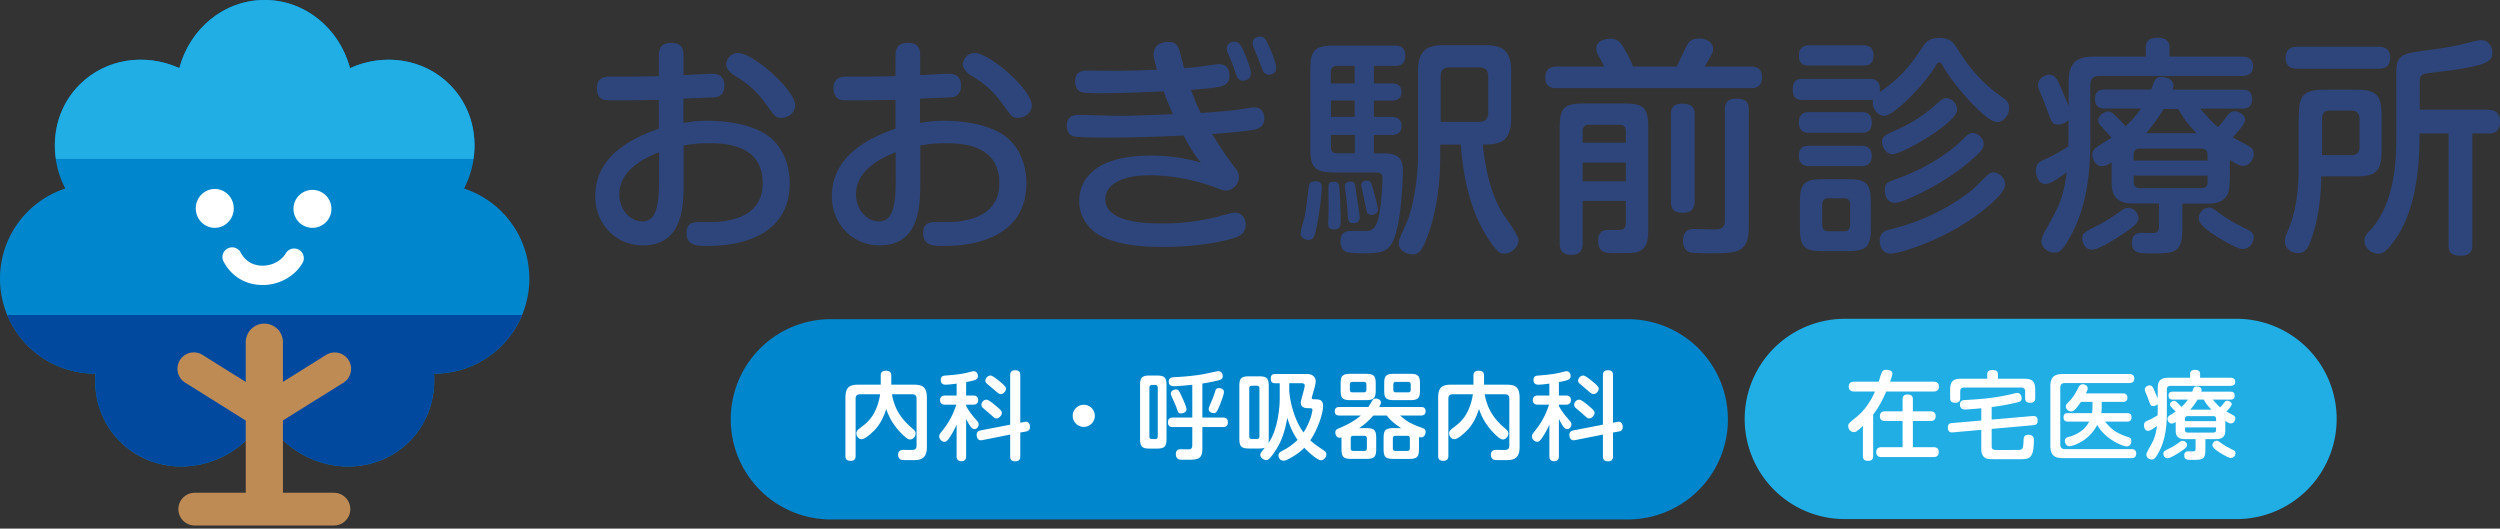 <svg width="227" height="48" fill="none" xmlns="http://www.w3.org/2000/svg"><rect width="100%" height="100%" fill="#333333" stroke="none"/><g clip-path="url(#a)"><path d="M48.064 25.302c0-3.82-2.484-7.05-5.926-8.184 1.597-3.114 1.204-6.924-1.3-9.428-2.404-2.404-6.017-2.878-9.06-1.502C30.84 2.62 27.73 0 24.031 0s-6.808 2.62-7.745 6.188c-3.044-1.38-6.657-.902-9.06 1.502-2.505 2.504-2.898 6.314-1.3 9.428A8.612 8.612 0 0 0 0 25.302a8.622 8.622 0 0 0 8.622 8.622h.035c-.156 2.237.565 4.485 2.228 6.153 3.14 3.14 8.36 3.018 11.65-.277.625-.625 1.099-1.33 1.497-2.066.398.735.872 1.44 1.497 2.066 3.295 3.295 8.51 3.421 11.65.277 1.663-1.668 2.384-3.916 2.228-6.153h.035a8.622 8.622 0 0 0 8.622-8.622Z" fill="#0086CD"/><path d="M31.777 6.188C30.835 2.625 27.731 0 24.032 0s-6.803 2.62-7.745 6.188c-3.044-1.376-6.657-.902-9.06 1.502-1.815 1.814-2.505 4.318-2.147 6.742h37.91c.357-2.424-.333-4.928-2.147-6.742-2.404-2.404-6.017-2.878-9.06-1.502" fill="#20AEE5"/><path d="M.655 28.603a8.622 8.622 0 0 0 7.967 5.321h.035c-.156 2.237.565 4.485 2.228 6.153 3.14 3.14 8.36 3.018 11.65-.277.625-.625 1.099-1.33 1.497-2.071.398.735.872 1.44 1.497 2.07 3.295 3.296 8.51 3.417 11.65.278 1.668-1.663 2.384-3.916 2.228-6.153h.035a8.622 8.622 0 0 0 7.967-5.321H.655Z" fill="#00499F"/><path d="M21.225 18.922c0 .973-.771 1.764-1.724 1.764-.952 0-1.723-.786-1.723-1.764 0-.977.771-1.764 1.724-1.764.952 0 1.723.787 1.723 1.764Zm5.423 0a1.723 1.723 0 1 0 3.445.002 1.723 1.723 0 0 0-3.445-.002Zm-2.808 6.954h-.1c-1.497-.035-2.752-.811-3.442-2.131a.873.873 0 0 1 .373-1.184.873.873 0 0 1 1.184.372c.53 1.008 1.436 1.18 1.93 1.19.892.025 1.759-.429 2.167-1.124a.874.874 0 0 1 1.2-.313.875.875 0 0 1 .312 1.2c-.716 1.22-2.127 1.995-3.623 1.995v-.005Z" fill="#fff"/><path d="M30.321 47.716H17.683a1.486 1.486 0 1 1 0-2.973H30.32a1.486 1.486 0 1 1 0 2.973Z" fill="#BE8B55"/><path d="M24.002 47.036a1.688 1.688 0 0 1-1.688-1.688V31.072a1.688 1.688 0 0 1 3.376 0v14.276c0 .932-.756 1.688-1.688 1.688Z" fill="#BE8B55"/><path d="M24.228 39.114c-.267 0-.539-.075-.786-.226l-6.667-4.168a1.486 1.486 0 0 1 1.573-2.52l6.666 4.168a1.486 1.486 0 0 1-.786 2.746Z" fill="#BE8B55"/><path d="M23.77 39.114a1.486 1.486 0 0 1-.786-2.746l6.667-4.167a1.486 1.486 0 0 1 1.572 2.52l-6.667 4.167a1.507 1.507 0 0 1-.786.226Z" fill="#BE8B55"/></g><g clip-path="url(#b)" fill="#2E457C"><path d="M62.071 11.156c.416-.06 1.098-.189 2.157-.189 1.81 0 4.155.34 5.59 1.426 1.473 1.128 1.889 2.913 1.889 4.25 0 2.643-1.415 4.359-3.819 5.157-.811.27-1.949.529-3.72.529-.87 0-1.83 0-1.83-1.177 0-.988.772-.988 1.118-.988 1.77 0 2.038 0 2.948-.21 1.435-.338 2.85-1.196 2.85-3.311 0-3.202-2.78-3.641-4.819-3.641-1.266 0-1.89.13-2.364.21v3.311c0 2.075 0 5.756-3.7 5.756-2.434 0-4.323-1.925-4.323-4.46 0-3.87 3.759-5.426 5.777-6.134V9.072c-.702 0-2.572.04-3.175.04-1.415 0-1.583 0-1.83-.06-.209-.04-.624-.29-.624-1.028 0-1.067.791-1.067 1.326-1.067 1.91 0 2.176 0 4.303-.04V5.092c0-.42.02-1.197 1.118-1.197s1.118.728 1.118 1.197v1.735c.416-.02 2.325-.13 2.572-.13.287 0 1.138 0 1.138 1.088 0 .918-.643 1.027-.85 1.047-.209.02-2.415.1-2.87.12v2.204h.02Zm-2.226 2.664c-1.326.529-3.611 1.616-3.611 3.83 0 1.427 1.019 2.454 2.078 2.454 1.058 0 1.533-.918 1.533-3.64V13.82Zm7.163-9.008c1.375 0 5.194 3.352 5.194 4.758 0 .629-.604 1.128-1.247 1.128-.495 0-.584-.1-1.286-1.088-1.118-1.596-2.097-2.224-3.057-2.803-.495-.309-.683-.778-.683-.967 0-.21.168-.519.267-.649.149-.17.456-.379.812-.379Zm16.55 6.344c.416-.06 1.099-.189 2.157-.189 1.81 0 4.155.34 5.59 1.426 1.474 1.128 1.89 2.913 1.89 4.25 0 2.643-1.415 4.359-3.82 5.157-.81.27-1.948.529-3.72.529-.87 0-1.83 0-1.83-1.177 0-.988.772-.988 1.119-.988 1.77 0 2.038 0 2.948-.21 1.434-.338 2.849-1.196 2.849-3.311 0-3.202-2.78-3.641-4.818-3.641-1.266 0-1.89.13-2.365.21v3.311c0 2.075 0 5.756-3.7 5.756-2.433 0-4.323-1.925-4.323-4.46 0-3.87 3.76-5.426 5.778-6.134V9.072c-.703 0-2.573.04-3.176.04-1.415 0-1.583 0-1.83-.06-.208-.04-.623-.29-.623-1.028 0-1.067.791-1.067 1.325-1.067 1.91 0 2.177 0 4.304-.04V5.092c0-.42.02-1.197 1.118-1.197s1.118.728 1.118 1.197v1.735c.415-.02 2.325-.13 2.572-.13.287 0 1.138 0 1.138 1.088 0 .918-.644 1.027-.851 1.047-.208.02-2.414.1-2.87.12v2.204h.02Zm-2.225 2.664c-1.326.529-3.611 1.616-3.611 3.83 0 1.427 1.019 2.454 2.077 2.454 1.059 0 1.534-.918 1.534-3.64V13.82Zm7.162-9.008c1.375 0 5.194 3.352 5.194 4.758 0 .629-.603 1.128-1.246 1.128-.495 0-.584-.1-1.287-1.088-1.118-1.596-2.097-2.224-3.056-2.803-.495-.309-.683-.778-.683-.967 0-.21.168-.519.267-.649.148-.17.455-.379.811-.379Zm16.275.04c0-1.027 1.207-1.047 1.306-1.047.376 0 .752.1.95.588.059.17.336 1.217.494 1.796a19.63 19.63 0 0 0 1.811-.19c.455-.06 1.118-.17 1.325-.17.228 0 .98 0 .98 1.048 0 .25-.04.778-.772.968-.544.13-1.81.25-2.721.319.376 1.007.475 1.277.891 2.095 1.246-.08 2.829-.21 3.631-.34 1.019-.149 1.038-.169 1.246-.169.544 0 .891.38.891 1.008 0 .538-.287.897-.98 1.027-.93.17-3.383.36-3.759.379.059.11 1.078 1.806 2.117 3.122.128.17.307.4.307.798 0 .709-.604 1.217-1.188 1.217-.148 0-.356-.04-.752-.21-.336-.119-2.928-1.176-6.173-1.176-2.186 0-4.007.668-4.007 2.174 0 1.995 3.196 2.205 5.155 2.205.87 0 2.908-.04 5.154-.649.623-.17 1.227-.339 1.454-.339.564 0 .98.46.98 1.087 0 .819-.623 1.048-.811 1.128-.564.23-3.117.898-6.56.898-1.85 0-3.719-.1-5.421-.819-1.247-.518-2.325-1.715-2.325-3.351 0-1.447.752-2.384 1.623-2.993 1.167-.818 3.096-1.127 4.798-1.127 1.701 0 3.037.19 4.63.629-.317-.38-.752-.918-1.583-2.454-2.493.11-4.571.19-7.084.19-.524 0-2.552 0-2.948-.13-.247-.06-.564-.36-.564-.918 0-.968.703-1.008 1.059-1.008.603 0 3.176.08 3.72.08 1.078 0 1.474-.02 4.857-.15-.307-.708-.564-1.296-.831-2.074-1.949.08-3.799.17-5.758.17-.435 0-1.414 0-1.721-.11-.287-.08-.564-.4-.564-.938 0-1.008.702-1.008 1.247-1.008.356 0 1.909.02 2.226.02 1.325 0 2.572-.04 3.967-.1-.129-.418-.337-1.127-.337-1.486l.04.01Zm6.688-.1c-.04-.13-.06-.249-.06-.359 0-.439.436-.608.683-.608.396 0 .584.23.93 1.067.564 1.367.564 1.616.564 1.826 0 .628-.643.648-.752.648-.247 0-.435-.19-.515-.399-.148-.32-.286-.838-.415-1.157-.059-.17-.376-.878-.435-1.028v.01Zm2.344-.518a.913.913 0 0 1-.059-.34c0-.498.544-.568.683-.568.395 0 .524.27.831.968.316.648.623 1.526.623 1.885 0 .549-.564.608-.643.608a.627.627 0 0 1-.564-.359c-.02-.02-.376-.987-.455-1.177-.06-.17-.376-.878-.416-1.027v.01Zm6.223 12.808c0 .12-.168 2.304-.564 3.94-.099.479-.208.798-.663.798-.415 0-.702-.27-.702-.569 0-.249.287-1.256.356-1.466.168-.918.247-1.636.376-2.743.059-.519.336-.539.682-.539.515 0 .515.48.515.589v-.01Zm4.719-9.467h1.603c.227 0 .91.02.91.778 0 .589-.416.779-.91.779h-1.603v1.486h1.583c.208 0 .93 0 .93.818s-.732.818-.93.818h-1.583v1.676h.791c1.118 0 1.85.19 1.85 1.566 0 .23-.079 3.71-.623 5.616-.475 1.716-1.098 1.885-2.889 1.885-.435 0-1.414 0-1.682-.15-.435-.19-.474-.798-.474-.917 0-.968.643-.968 1.266-.968.208 0 1.058.02 1.227 0 .603-.04.89-.668 1.058-1.696.129-.688.267-2.434.267-3.082 0-.529-.395-.529-.643-.529h-3.779c-1.721 0-2.137-.439-2.137-2.174V6.299c0-1.736.416-2.155 2.137-2.155h5.521c.375 0 .959.04.959.918 0 .818-.475.917-.959.917h-1.89v1.596Zm-3.136 9.427c.059.668.128 2.095.128 2.913 0 .568 0 .917-.623.917-.514 0-.514-.319-.514-.498 0-.23.039-1.277.039-1.507 0-.289-.02-1.576-.02-1.825 0-.21 0-.499.495-.499.396 0 .455.19.495.499Zm1.395-9.427V5.98h-1.583c-.475 0-.584.29-.584.589v1.007h2.167Zm0 1.547h-2.157v1.486h2.157V9.122Zm0 3.122h-2.157v1.087c0 .31.099.589.584.589h1.583v-1.676h-.01Zm.099 5.007c.079.46.356 2.225.356 2.514 0 .499-.475.499-.584.499-.435 0-.455-.25-.495-.778a43.409 43.409 0 0 0-.188-1.945 8.566 8.566 0 0 1-.079-.649c0-.339.356-.399.436-.399.435 0 .455.06.564.758h-.01Zm1.583-.04c.079.31.435 1.567.435 1.796 0 .379-.356.499-.584.499-.396 0-.455-.29-.494-.589-.06-.309-.436-2.015-.436-2.135 0-.189.168-.378.515-.378.336 0 .376.15.564.797v.01Zm12.524-6.433c0 2.244-1.207 2.344-2.572 2.344.416 4.13 1.623 6.015 1.909 6.404.884 1.243 1.326 1.991 1.326 2.244 0 .708-.663 1.257-1.266 1.257-.376 0-.623-.06-1.474-1.357-1.771-2.683-2.305-6.055-2.493-8.548h-1.87v1.157c0 4.309-1.059 6.992-1.306 7.56-.455 1.068-.722 1.258-1.227 1.258-.415 0-1.227-.32-1.227-.988 0-.309.02-.339.752-1.985.436-1.027 1-3.501 1-6.154V6.428c0-1.805.771-2.324 2.305-2.324h3.818c1.643 0 2.325.589 2.325 2.324v4.36-.01Zm-6.401.289h3.493c.603 0 .831-.31.831-.838V6.937c0-.569-.267-.818-.831-.818h-2.681c-.544 0-.812.25-.812.818v4.13Zm21.429-5.017c.149-.29.772-1.617.911-1.886.247-.499.623-.668 1.098-.668.722 0 1.306.339 1.306.987 0 .21 0 .27-.772 1.566h4.214c.248 0 1 0 1 .968 0 .967-.732.987-1 .987h-17.659c-.247 0-1.019 0-1.019-.967 0-.968.752-.988 1.019-.988h4.343c-.168-.309-.435-.818-.603-1.127-.06-.13-.129-.27-.129-.549 0-.588.663-.857 1.306-.857s.91.399 1.059.628c.207.34.682 1.127.979 1.905h3.947ZM143.7 18.238v3.81c0 .36-.02 1.088-.98 1.088-.752 0-1.098-.27-1.098-1.088V11.556c0-1.736.416-2.155 2.137-2.155h3.759c1.722 0 2.137.399 2.137 2.155v9.257c0 .728 0 1.715-.89 2.034-.396.13-.544.13-2.325.13-.544 0-1.326 0-1.326-1.107 0-.988.624-.988 1.019-.988.376 0 1.039 0 1.098-.02.376-.1.396-.399.396-.608v-2.015H143.7Zm0-5.277h3.927v-1.047c0-.36-.168-.589-.583-.589h-2.761c-.336 0-.583.17-.583.589v1.047Zm3.927 1.806H143.7v1.695h3.927v-1.696Zm6.233 3.54c0 .31-.02 1.008-1.019 1.008-.811 0-1.118-.27-1.118-1.007v-7.9c0-.31 0-.988.999-.988.811 0 1.148.27 1.148.987v7.9h-.01Zm4.927 2.345c0 2.344-1.138 2.344-3.473 2.344-.435 0-1.662 0-1.929-.11-.514-.21-.564-.798-.564-1.027 0-1.008.663-1.067 1.019-1.067.287 0 1.603.04 1.87.04.475 0 .91-.08.91-.818V9.969c0-.418.059-1.007.999-1.007.792 0 1.168.21 1.168 1.007v10.684Zm4.926-11.57c-.267 0-.93 0-.93-.948s.534-.968.93-.968h6.025c.336 0 1.078.02.94 1.197 2.117-1.466 2.869-2.573 3.838-4.02.337-.478.604-.897 1.564-.897.959 0 1.286.419 1.553.838.851 1.336 1.771 2.723 3.7 4.21.148.099.752.518.851.648.188.19.247.438.247.668 0 .708-.584 1.277-1.078 1.277-.624 0-1.761-1.128-2.385-1.786-1.137-1.197-2.077-2.474-2.512-3.242-.149-.25-.208-.379-.357-.379-.188 0-.286.21-.376.34-.85 1.466-3.68 4.498-4.649 4.498-.604 0-1.168-.758-1-1.466-.128 0-.188.02-.336.02h-6.025v.01Zm.584-3.123c-.267 0-.96 0-.96-.897 0-.898.683-.948.96-.948h4.857c.248 0 .96 0 .96.918 0 .917-.643.917-.96.917h-4.857v.01Zm0 6.095c-.267 0-.96 0-.96-.937 0-.938.683-.938.96-.938h4.699c.267 0 .96 0 .96.938 0 .937-.624.937-.96.937h-4.699Zm0 3.033c-.247 0-.96 0-.96-.948s.703-.898.96-.898h4.699c.228 0 .96 0 .96.898s-.663.948-.999.948h-4.66Zm5.57 5.656c0 1.616-.376 2.055-2.018 2.055h-2.414c-1.603 0-1.999-.4-1.999-2.055v-2.414c0-1.656.396-2.055 2.018-2.055h2.395c1.602 0 2.018.399 2.018 2.055v2.414Zm-1.87-2.155c0-.36-.148-.588-.564-.588h-1.395c-.376 0-.584.17-.584.588v1.825c0 .38.208.589.584.589h1.395c.475 0 .564-.32.564-.588v-1.826Zm3.631 2.244c1.147-.289 4.303-1.107 7.39-3.54.247-.21 1.266-1.238 1.494-1.427.128-.11.287-.21.494-.21.456 0 1.059.48 1.059 1.068 0 .738-1.286 1.805-2.078 2.434-3.363 2.663-7.538 3.87-8.31 3.87-.772 0-.999-.708-.999-1.147 0-.798.564-.968.93-1.048h.02Zm4.006-8.758c-1.226.858-3.245 1.925-3.779 1.925-.583 0-.959-.648-.959-1.107 0-.518.247-.628 1.375-1.127.87-.38 2.156-1.087 3.264-2.055.812-.708.891-.798 1.188-.798.336 0 .979.34.979 1.067 0 .609-1.326 1.597-2.058 2.095h-.01Zm-3.472 4.19c3.68-1.317 5.59-3.122 6.252-3.79.268-.25.455-.4.703-.4.455 0 .999.46.999 1.008 0 .309-.109.548-.94 1.296-2.434 2.225-6.351 4.04-7.123 4.04-.772 0-.91-.837-.91-1.047 0-.738.168-.798 1.019-1.107Zm15.681-5.397c-.247.27-.604.44-.979.44-.515 0-.564-.15-1.059-1.527-.208-.589-.267-.708-.604-1.486-.059-.17-.148-.36-.148-.609 0-.519.564-.898 1.019-.898.495 0 .703.4.871.758.188.38.85 1.996.89 2.095V7.486c0-1.806.722-2.345 2.305-2.345h4.699v-.817c0-.798.643-.898 1.039-.898.584 0 1.118.17 1.118.898v.817h6.52c.376 0 1.058.06 1.058.878 0 .709-.475.878-1.058.878h-12.901c-.584 0-.811.29-.811.838v4.668c0 1.926 0 5.776-1.771 8.988-.792 1.466-1.078 1.546-1.514 1.546-.583 0-1.147-.479-1.147-1.007 0-.34.148-.629.316-.918 1.227-2.244 1.346-2.434 1.702-3.81.188-.759.227-1.257.267-1.567-.247.19-1.355 1.068-1.929 1.068-.722 0-.871-.898-.871-1.217 0-.669.436-.858.831-1.028.752-.319 1.474-.758 2.117-1.157 0-.15.02-.648.02-.898v-1.526l.02-.01Zm4.531 10.624c-.623.399-1.87 1.177-2.414 1.177-.643 0-.89-.629-.89-.988 0-.498.128-.568 1.414-1.217.871-.439 1.306-.758 2.098-1.316.247-.19.415-.27.682-.27.456 0 .911.4.911.988 0 .359-.515.818-1.811 1.636l.01-.01Zm10.071-4.968c0 .778-.079 1.965-1.949 1.965h-2.344v2.344c0 2.135-.703 2.175-2.741 2.175-1.187 0-1.83 0-1.83-.988 0-.438.188-.877.871-.877.188 0 1.038.04 1.187 0 .267-.04.396-.17.396-.609v-2.055h-2.365c-1.791 0-1.929-1.087-1.929-1.945v-1.785c-.376.229-.623.339-.871.339-.564 0-.89-.589-.89-1.028 0-.439.316-.648.524-.778.188-.13 1.059-.668 1.227-.798-.188-.21-.267-.27-.93-1.007-.208-.21-.287-.34-.287-.529 0-.439.524-.818.91-.818.248 0 .416.15.584.31.564.548.643.628.999 1.027.495-.48.94-.918 1.395-1.616h-3.284c-.228 0-.891 0-.891-.838 0-.668.287-.878.891-.878h4.214c.04-.11.208-.569.247-.668.08-.19.188-.48.683-.48.168 0 1.078.06 1.078.779 0 .17-.039.29-.059.379h6.312c.316 0 .89.02.89.858 0 .758-.475.858-.89.858h-3.819c.96 1.087 1.059 1.217 1.623 1.676.227-.23.287-.31.91-1.108.168-.21.336-.319.603-.319.436 0 .95.36.95.758 0 .4-.791 1.237-1.138 1.596.248.15 1.326.709 1.534.858.336.21.376.4.376.629 0 .498-.337 1.107-.98 1.107-.247 0-.455-.08-1.187-.539v1.985l-.02.02Zm-8.706-1.945h6.708v-.499c0-.339-.129-.588-.584-.588h-5.55c-.396 0-.584.19-.584.588v.499h.01Zm0 1.367v.548c0 .4.188.589.584.589h5.55c.475 0 .584-.27.584-.589v-.548h-6.718Zm5.709-3.85c-1.019-1.068-1.356-1.637-1.662-2.205h-1.326c-.059.08-.663 1.157-1.603 2.204h4.591Zm1.137 6.762c.248 0 .337.06.98.529.87.648 1.701 1.047 2.592 1.506.267.13.475.29.475.669 0 .399-.287 1.047-1.019 1.047-.436 0-1.702-.738-2.226-1.067-.604-.38-1.741-1.108-1.741-1.696 0-.589.494-.988.929-.988h.01Zm8.152-8.329c0-1.885.435-2.384 2.364-2.384h2.78c1.91 0 2.365.479 2.365 2.384v3.102c0 1.906-.455 2.384-2.365 2.384h-3.116c-.02 3.332-.791 5.427-.979 5.906-.248.648-.495 1.067-1.148 1.067-.455 0-1.167-.32-1.167-1.087 0-.27.059-.46.227-.838.772-1.756 1.019-3.77 1.019-5.696v-4.838h.02Zm7.212-6.284c.228 0 1.079 0 1.079.987 0 .988-.772 1.008-1.079 1.008h-7.331c-.247 0-1.078 0-1.078-.988 0-.987.791-1.007 1.078-1.007h7.331Zm-5.115 9.845h2.662c.494 0 .752-.23.752-.758v-2.534c0-.478-.228-.758-.752-.758h-1.93c-.514 0-.722.25-.722.758v3.292h-.01Zm15.127-4.11c.702 0 1.039.4 1.039 1.068 0 .628-.317 1.067-.91 1.067h-1.603V22.23c0 .29 0 .988-1.019.988-.94 0-1.138-.34-1.138-.988V12.114h-2.641v.42c0 3.45-.584 6.194-1.514 8.04-.495 1.007-1.148 1.824-1.514 2.154-.286.269-.563.309-.722.309-.623 0-1.246-.529-1.246-1.177 0-.4.188-.589.455-.878 2.434-2.534 2.434-6.913 2.434-8.459V6.777c0-1.845.395-1.905 3.057-2.244 1.019-.13 2.433-.38 3.007-.529 1.326-.339 1.415-.359 1.642-.359.663 0 1.019.589 1.019 1.127 0 .729-.267 1.108-3.779 1.616-.376.06-2.038.23-2.345.31-.415.11-.474.289-.474.877V9.96h6.272l-.02.02Z"/></g><path d="M66.35 38.075a9.093 9.093 0 0 1 9.094-9.094H147.8a9.093 9.093 0 0 1 9.093 9.094 9.093 9.093 0 0 1-9.093 9.093H75.444a9.093 9.093 0 0 1-9.093-9.093Z" fill="#0086CD"/><path d="M79.917 35.801h-1.834c-.28 0-.393.149-.393.384v5.204c0 .14-.017.454-.436.454-.332 0-.49-.105-.49-.454v-5.256c0-.943.324-1.205 1.197-1.205h2.008v-.812c0-.122 0-.454.454-.454.35 0 .507.123.507.454v.812h2.025c.864 0 1.205.253 1.205 1.205v4.444c0 .393-.061.864-.472 1.074-.253.13-.489.13-1.117.13-.559 0-.672-.008-.769-.043-.183-.078-.253-.27-.253-.436 0-.358.219-.454.524-.454.131 0 .734.017.856 0 .218-.026.297-.184.297-.384v-4.279c0-.235-.114-.384-.393-.384H80.99c.288 1.746 1.31 2.637 1.894 3.143.166.14.253.245.253.42 0 .261-.227.54-.489.54-.122 0-.261-.008-.785-.532-.952-.952-1.258-1.842-1.389-2.235-.183.541-.453 1.249-.986 1.834-.114.122-.865.908-1.257.908-.297 0-.472-.306-.472-.533 0-.21.149-.332.306-.454.61-.463 1.196-.9 1.606-2.087a5.55 5.55 0 0 0 .245-1.004Zm12.724 2.585.384-.079a.518.518 0 0 1 .122-.018c.288 0 .376.28.376.48 0 .306-.201.385-.358.411l-.524.096v2.157c0 .14-.009.454-.454.454-.42 0-.463-.262-.463-.454v-1.974l-2.54.507c-.48.096-.507-.41-.507-.472 0-.288.184-.375.35-.41l2.697-.524v-4.487c0-.123 0-.454.437-.454.367 0 .48.157.48.454v4.313Zm-4.915-3.694v1.223h.646c.13 0 .445.026.445.41 0 .297-.183.42-.445.42h-.646v.13c.2.358.497.777.724 1.03.393.454.41.472.41.629 0 .218-.165.428-.375.428-.183 0-.297-.14-.393-.28a5.204 5.204 0 0 1-.366-.646v3.388c0 .096 0 .454-.428.454-.437 0-.437-.35-.437-.454v-2.855a8.115 8.115 0 0 1-.672 1.205c-.148.21-.262.34-.428.34-.244 0-.48-.235-.48-.497 0-.157.017-.166.402-.664.68-.864.977-1.694 1.152-2.209h-1.013c-.096 0-.463 0-.463-.41 0-.42.359-.42.463-.42h1.04v-1.082c-.123.018-.7.096-.97.096-.14 0-.471 0-.471-.436 0-.358.262-.384.436-.393.55-.044 1.353-.105 1.965-.262.462-.114.515-.131.602-.131.183 0 .367.157.367.419 0 .297-.088.393-1.065.568Zm2.217-.593c.175 0 .55.314.734.454.637.515.663.628.663.742 0 .218-.218.489-.463.489-.14 0-.227-.061-.532-.323-.201-.175-.524-.445-.725-.62-.105-.087-.148-.166-.148-.27 0-.184.166-.463.471-.472Zm-.367 2.191c.184 0 .681.41.882.585.393.332.507.445.507.62 0 .21-.245.498-.49.498-.139 0-.174-.035-.532-.358-.192-.175-.515-.437-.707-.611a.418.418 0 0 1-.122-.28c0-.192.183-.454.462-.454Zm8.83.463a1.004 1.004 0 1 1 0 2.008 1.004 1.004 0 0 1 0-2.008Zm7.513-1.755v4.828c0 .733-.183.908-.899.908h-.603c-.716 0-.899-.166-.899-.908v-4.828c0-.716.166-.9.899-.9h.603c.716 0 .899.167.899.9Zm-1.039-.044h-.271c-.131 0-.244.053-.244.254v4.417c0 .175.087.245.244.245h.271c.175 0 .244-.096.244-.245v-4.417c0-.158-.069-.254-.244-.254Zm4.295-.13v3.09h1.86c.114 0 .454 0 .454.41 0 .324-.14.455-.454.455h-1.86v1.981c0 .978-.462.987-1.484.987-.122 0-.497 0-.576-.017-.201-.035-.349-.21-.349-.49 0-.445.305-.445.454-.445.122 0 .663.009.777 0 .236-.017.262-.21.262-.41v-1.606h-1.755c-.149 0-.454-.01-.454-.428 0-.384.244-.437.454-.437h1.755v-2.977c-.62.061-1.292.13-1.642.13-.113 0-.497 0-.497-.41 0-.392.323-.401.541-.41.856-.044 1.72-.122 2.567-.262.218-.035 1.248-.28 1.379-.28.376 0 .419.341.419.446 0 .253-.183.314-.244.34-.131.053-.83.219-1.607.332Zm-2.409.54c.244 0 .27.062.576.734.113.245.393.864.393 1.065 0 .27-.314.376-.498.376-.227 0-.262-.105-.366-.393-.123-.358-.193-.49-.402-.96-.122-.263-.157-.341-.157-.455 0-.27.34-.366.454-.366Zm3.92-.121c.122 0 .445.052.445.349 0 .253-.271.925-.393 1.24-.27.663-.358.68-.541.68-.192 0-.445-.122-.445-.349 0-.122 0-.14.314-.873.14-.323.21-.567.271-.76.035-.13.087-.288.349-.288Zm3.618 5.482h-.873c-.725 0-.899-.183-.899-.908v-4.75c0-.698.148-.898.899-.898h.873c.716 0 .899.174.899.899v4.75c0 .087 0 .244-.026.41.856-1.214 1.022-3.283 1.022-3.99v-1.44h-.402c-.14 0-.41 0-.41-.411 0-.402.227-.428.41-.428h2.794c.201 0 .428 0 .628.157.14.114.245.288.245.48 0 .271-.122.699-.227 1.04-.044.156-.131.445-.131.48 0 .14.14.14.209.14.42 0 .821 0 .821.61 0 .673-.498 2.148-1.161 3.109.306.296.48.419 1.187.899.192.13.271.236.271.393 0 .253-.236.524-.48.524-.428 0-1.511-1.11-1.528-1.135-.166.174-.402.41-.934.742-.271.166-.707.436-.943.436-.315 0-.463-.28-.463-.48 0-.21.122-.306.393-.445a5.45 5.45 0 0 0 1.344-.97c-.488-.672-.785-1.484-.934-2.007-.183.995-.419 2.025-1.135 3.073-.515.768-.663.768-.785.768-.254 0-.533-.227-.533-.463 0-.157.044-.21.41-.654-.078.026-.201.07-.541.07Zm2.759-5.928v.777c.078.629.192 1.336.498 2.166.2.54.454 1.065.803 1.527.655-1.021.803-1.938.803-2.043 0-.157-.148-.157-.253-.157-.323 0-.803 0-.803-.515 0-.227.358-1.292.358-1.536 0-.219-.219-.219-.28-.219h-1.126Zm-2.707 4.82v-4.348c0-.114-.035-.245-.244-.245h-.437c-.174 0-.244.087-.244.245v4.348c0 .166.07.244.244.244h.437c.209 0 .244-.122.244-.244Zm9.058-.742h.637c.742 0 .908.192.908.907v.978c0 .716-.166.908-.908.908h-1.336c-.724 0-.908-.174-.908-.908v-1.047a.467.467 0 0 1-.174.035c-.245 0-.384-.254-.384-.48 0-.228.122-.297.34-.385.498-.21 1.283-.559 1.973-1.152h-1.921c-.131 0-.445-.009-.445-.384 0-.315.21-.393.445-.393h2.611c.07-.096.323-.542.384-.629.061-.096.157-.14.288-.14.201 0 .463.123.463.35 0 .13-.052.227-.157.419h3.771c.123 0 .446.008.446.384 0 .314-.21.393-.446.393h-1.868c.445.384.672.585 1.493.934.105.044.576.21.672.262.131.078.149.227.149.288 0 .148-.088.498-.411.498-.087 0-.148-.018-.192-.026v1.073c0 .716-.157.908-.899.908h-1.414c-.725 0-.9-.174-.9-.908v-.977c0-.716.166-.909.9-.909h.689c-.489-.323-.951-.68-1.301-1.143h-1.222c-.375.436-.812.82-1.283 1.143Zm4.601 1.824v-.882c0-.157-.07-.244-.245-.244h-1.065c-.174 0-.235.096-.235.244v.882c0 .131.043.245.235.245h1.065c.175 0 .245-.088.245-.245Zm-3.903 0v-.882c0-.157-.07-.244-.236-.244h-.995c-.166 0-.236.087-.236.244v.882c0 .157.07.245.236.245h.995c.175 0 .236-.096.236-.245Zm.803-5.858v.594c0 .715-.174.899-.908.899h-1.379c-.725 0-.899-.175-.899-.9v-.593c0-.707.166-.9.899-.9h1.379c.725 0 .908.184.908.9Zm-.846.541v-.462c0-.166-.079-.245-.245-.245h-1.021c-.158 0-.236.079-.236.245v.462c0 .157.07.245.236.245h1.021c.166 0 .245-.079.245-.245Zm4.863-.541v.594c0 .715-.166.899-.9.899h-1.449c-.725 0-.899-.175-.899-.9v-.593c0-.716.166-.9.899-.9h1.449c.725 0 .9.175.9.9Zm-.839.541v-.462c0-.166-.069-.245-.235-.245h-1.109c-.157 0-.236.079-.236.245v.462c0 .166.079.245.236.245h1.109c.157 0 .235-.079.235-.245Zm5.644.42h-1.833c-.28 0-.393.148-.393.383v5.204c0 .14-.018.454-.437.454-.332 0-.489-.105-.489-.454v-5.256c0-.943.323-1.205 1.196-1.205h2.008v-.812c0-.122 0-.454.454-.454.35 0 .507.123.507.454v.812h2.025c.865 0 1.205.253 1.205 1.205v4.444c0 .393-.061.864-.471 1.074-.253.13-.489.13-1.118.13-.559 0-.672-.008-.768-.043-.183-.078-.253-.27-.253-.436 0-.358.218-.454.524-.454.131 0 .733.017.855 0 .218-.026.297-.184.297-.384v-4.279c0-.235-.113-.384-.393-.384h-1.842c.288 1.746 1.31 2.637 1.895 3.143.165.14.253.245.253.42 0 .261-.227.54-.489.54-.122 0-.262-.008-.786-.532-.952-.952-1.257-1.842-1.388-2.235-.184.541-.454 1.249-.987 1.834-.113.122-.864.908-1.257.908-.297 0-.471-.306-.471-.533 0-.21.148-.332.305-.454.611-.463 1.196-.9 1.607-2.087.157-.454.218-.83.244-1.004Zm12.724 2.584.385-.079a.505.505 0 0 1 .122-.018c.288 0 .375.28.375.48 0 .306-.201.385-.358.411l-.524.096v2.157c0 .14-.008.454-.454.454-.419 0-.462-.262-.462-.454v-1.974l-2.541.507c-.48.096-.506-.41-.506-.472 0-.288.183-.375.349-.41l2.698-.524v-4.487c0-.123 0-.454.436-.454.367 0 .48.157.48.454v4.313Zm-4.915-3.694v1.223h.646c.131 0 .445.026.445.41 0 .297-.183.42-.445.42h-.646v.13c.201.358.498.777.725 1.03.392.454.41.472.41.629 0 .218-.166.428-.375.428-.184 0-.297-.14-.393-.28-.158-.218-.332-.576-.367-.646v3.388c0 .096 0 .454-.428.454-.436 0-.436-.35-.436-.454v-2.855a8.137 8.137 0 0 1-.673 1.205c-.148.21-.262.34-.427.34-.245 0-.481-.235-.481-.497 0-.157.018-.166.402-.664.681-.864.978-1.694 1.152-2.209h-1.012c-.096 0-.463 0-.463-.41 0-.42.358-.42.463-.42h1.039v-1.082c-.123.018-.699.096-.97.096-.139 0-.471 0-.471-.436 0-.358.262-.384.437-.393.55-.044 1.353-.105 1.964-.262.463-.114.515-.131.602-.131.184 0 .367.157.367.419 0 .297-.087.393-1.065.568Zm2.218-.593c.174 0 .55.314.733.454.637.515.663.628.663.742 0 .218-.218.489-.462.489-.14 0-.227-.061-.533-.323-.201-.175-.524-.445-.724-.62-.105-.087-.149-.166-.149-.27 0-.184.166-.463.472-.472Zm-.367 2.191c.183 0 .681.41.882.585.393.332.506.445.506.62 0 .21-.244.498-.489.498-.14 0-.174-.035-.532-.358-.193-.175-.516-.437-.708-.611a.42.42 0 0 1-.122-.28c0-.192.183-.454.463-.454Z" fill="#fff"/><path d="M158.417 38.04a9.093 9.093 0 0 1 9.093-9.093h35.469a9.094 9.094 0 1 1 0 18.187H167.51a9.093 9.093 0 0 1-9.093-9.094Z" fill="#20AEE5"/><path d="M171.62 34.658h3.964c.148 0 .471.035.471.445 0 .306-.192.446-.471.446h-4.313c-.332.768-.646 1.38-1.188 2.087v3.762c0 .114 0 .446-.445.446-.375 0-.489-.157-.489-.446v-2.724c-.244.236-.471.42-.576.49a.448.448 0 0 1-.244.07c-.28 0-.507-.236-.507-.55 0-.21.026-.237.777-.848.681-.558 1.275-1.405 1.65-2.287h-1.912c-.174 0-.471-.053-.471-.446 0-.314.192-.445.471-.445h2.253c.288-.969.314-1.082.707-1.082.244 0 .533.096.533.366 0 .131-.158.55-.21.716Zm2.069 3.571v2.375h1.886c.114 0 .463.017.463.445 0 .306-.175.454-.463.454h-4.741c-.166 0-.471-.052-.471-.445 0-.34.209-.454.471-.454h1.921v-2.375h-1.598c-.166 0-.462-.052-.462-.436 0-.315.183-.446.462-.446h1.598v-1.082c0-.21.07-.446.437-.446.331 0 .497.114.497.446v1.082h1.607c.157 0 .462.044.462.437 0 .332-.218.445-.462.445h-1.607Zm7.154.716v1.545c0 .367.184.367.515.367h.917c.908 0 1.004 0 1.083-.009.34-.035.349-.183.384-.881.009-.201.017-.49.445-.49.201 0 .489.07.489.446 0 1.772-.419 1.772-1.344 1.772-2.174 0-2.471 0-2.663-.008-.742-.044-.769-.638-.769-.97v-1.685l-2.575.227c-.122.01-.463.044-.463-.445 0-.306.166-.384.384-.401l2.654-.227v-1.118c-.82.087-1.327.114-1.501.114-.227 0-.437-.114-.437-.472s.306-.375.428-.384c1.345-.079 2.724-.157 4.488-.594.069-.017.2-.052.288-.052.305 0 .401.314.401.48 0 .262-.183.332-.384.375-.995.227-1.309.289-2.165.402a1.473 1.473 0 0 1-.175.018v1.143l3.728-.323c.114-.009.446-.044.446.428 0 .332-.192.384-.376.402l-3.798.34Zm.568-4.557h2.418c.646 0 .969.21.969.977v.751c0 .175-.017.454-.436.454-.393 0-.48-.166-.48-.454v-.576c0-.236-.123-.35-.341-.35h-5.212c-.218 0-.341.106-.341.35v.585c0 .148-.017.445-.436.445-.384 0-.48-.157-.48-.445v-.76c0-.75.305-.977.969-.977h2.401v-.41c0-.245.139-.376.445-.376.314 0 .524.061.524.375v.41Zm9.38 3.125h2.349c.113 0 .401 0 .401.376 0 .392-.288.392-.401.392h-2.008c.497.577.882 1.013 2.078 1.398.166.052.314.104.314.357 0 .175-.087.498-.419.498-.358 0-2.017-.68-2.672-1.956-.812 1.554-2.296 1.939-2.523 1.939-.323 0-.419-.315-.419-.48 0-.245.166-.315.323-.358.489-.149 1.38-.428 1.886-1.398h-1.93c-.122 0-.401-.008-.401-.384 0-.366.236-.384.401-.384h2.183c.018-.13.044-.358.044-.489v-.532h-1.048c-.576.847-.751.864-.899.864-.218 0-.472-.192-.472-.445 0-.149.018-.166.428-.603.306-.323.541-.785.716-1.126.079-.157.192-.288.384-.288.122 0 .454.061.454.384 0 .114-.017.149-.166.445h3.362c.096 0 .41 0 .41.385 0 .384-.306.384-.41.384h-1.921v.524c0 .166-.009.331-.044.497Zm-3.466-3.553h6.016c.096 0 .454 0 .454.41s-.358.41-.454.41h-5.85c-.253 0-.419.114-.419.428v5.143c0 .288.148.428.419.428h6.024c.096 0 .454-.01.454.401 0 .42-.349.42-.454.42h-6.19c-.794 0-1.152-.271-1.152-1.145v-5.352c0-.881.358-1.143 1.152-1.143Zm14.732 4.26v.83c0 .323-.034.82-.82.82h-.987v.978c0 .89-.297.908-1.152.908-.498 0-.769 0-.769-.41 0-.183.079-.367.367-.367.079 0 .437.018.498 0 .113-.017.166-.07.166-.253v-.855h-.996c-.75 0-.812-.455-.812-.812v-.742c-.157.096-.262.14-.366.14-.236 0-.376-.245-.376-.429 0-.174.131-.27.219-.323.078-.052.445-.28.515-.331-.079-.088-.114-.114-.393-.42-.088-.087-.122-.14-.122-.218 0-.183.218-.34.384-.34.104 0 .174.06.244.13.236.228.271.263.419.428.21-.2.393-.384.585-.672h-1.379c-.096 0-.376 0-.376-.349 0-.28.123-.367.376-.367h1.772c.018-.043.087-.236.105-.28.035-.078.078-.2.288-.2.07 0 .454.026.454.323 0 .07-.017.122-.026.157h2.654c.131 0 .375.009.375.358 0 .315-.2.358-.375.358h-1.607c.402.454.446.507.681.699.097-.096.123-.131.385-.463.069-.087.139-.131.253-.131.183 0 .401.148.401.314 0 .157-.331.515-.48.664.105.06.559.297.646.358.14.087.157.166.157.262 0 .21-.139.462-.41.462-.105 0-.192-.035-.498-.227Zm-3.658-.192v.21h2.82v-.21c0-.14-.052-.244-.244-.244h-2.331c-.166 0-.245.078-.245.244Zm.472-.83h1.929c-.428-.444-.567-.68-.698-.916h-.559c-.026.035-.279.48-.672.917Zm2.348 1.607h-2.82v.227c0 .166.079.245.245.245h2.331c.201 0 .244-.114.244-.245v-.227Zm-5.299-1.475v-.637a.563.563 0 0 1-.411.183c-.218 0-.235-.061-.445-.637-.087-.245-.113-.297-.253-.62-.026-.07-.061-.149-.061-.254 0-.218.236-.375.428-.375.209 0 .296.166.366.314.079.157.358.83.376.873v-.899c0-.75.305-.978.969-.978h1.973v-.34c0-.332.271-.376.437-.376.244 0 .471.07.471.376v.34h2.741c.158 0 .446.027.446.367 0 .297-.201.367-.446.367h-5.421c-.245 0-.341.122-.341.349v1.947c0 .803 0 2.41-.742 3.745-.332.611-.454.646-.637.646-.245 0-.48-.2-.48-.419 0-.14.061-.261.13-.384.516-.934.568-1.012.716-1.589.079-.314.096-.524.114-.655-.105.079-.568.446-.812.446-.306 0-.367-.376-.367-.507 0-.28.184-.358.349-.428.315-.13.62-.314.891-.48 0-.06.009-.27.009-.375Zm2.663 3.108c0 .148-.219.34-.76.681-.262.166-.786.489-1.013.489-.27 0-.375-.262-.375-.41 0-.21.052-.236.594-.507.366-.183.55-.314.881-.55.105-.078.175-.113.288-.113a.4.4 0 0 1 .385.41Zm2.305-.009c0-.253.209-.41.392-.41.105 0 .14.026.411.218.366.27.716.437 1.091.629.114.052.201.122.201.28 0 .165-.122.436-.428.436-.183 0-.716-.306-.934-.446-.253-.157-.733-.462-.733-.707Z" fill="#fff"/><defs><clipPath id="a"><path fill="#fff" d="M0 0h48.064v47.716H0z"/></clipPath><clipPath id="b"><path fill="#fff" transform="translate(54.048 3.326)" d="M0 0h172.952v34.923H0z"/></clipPath></defs></svg>
